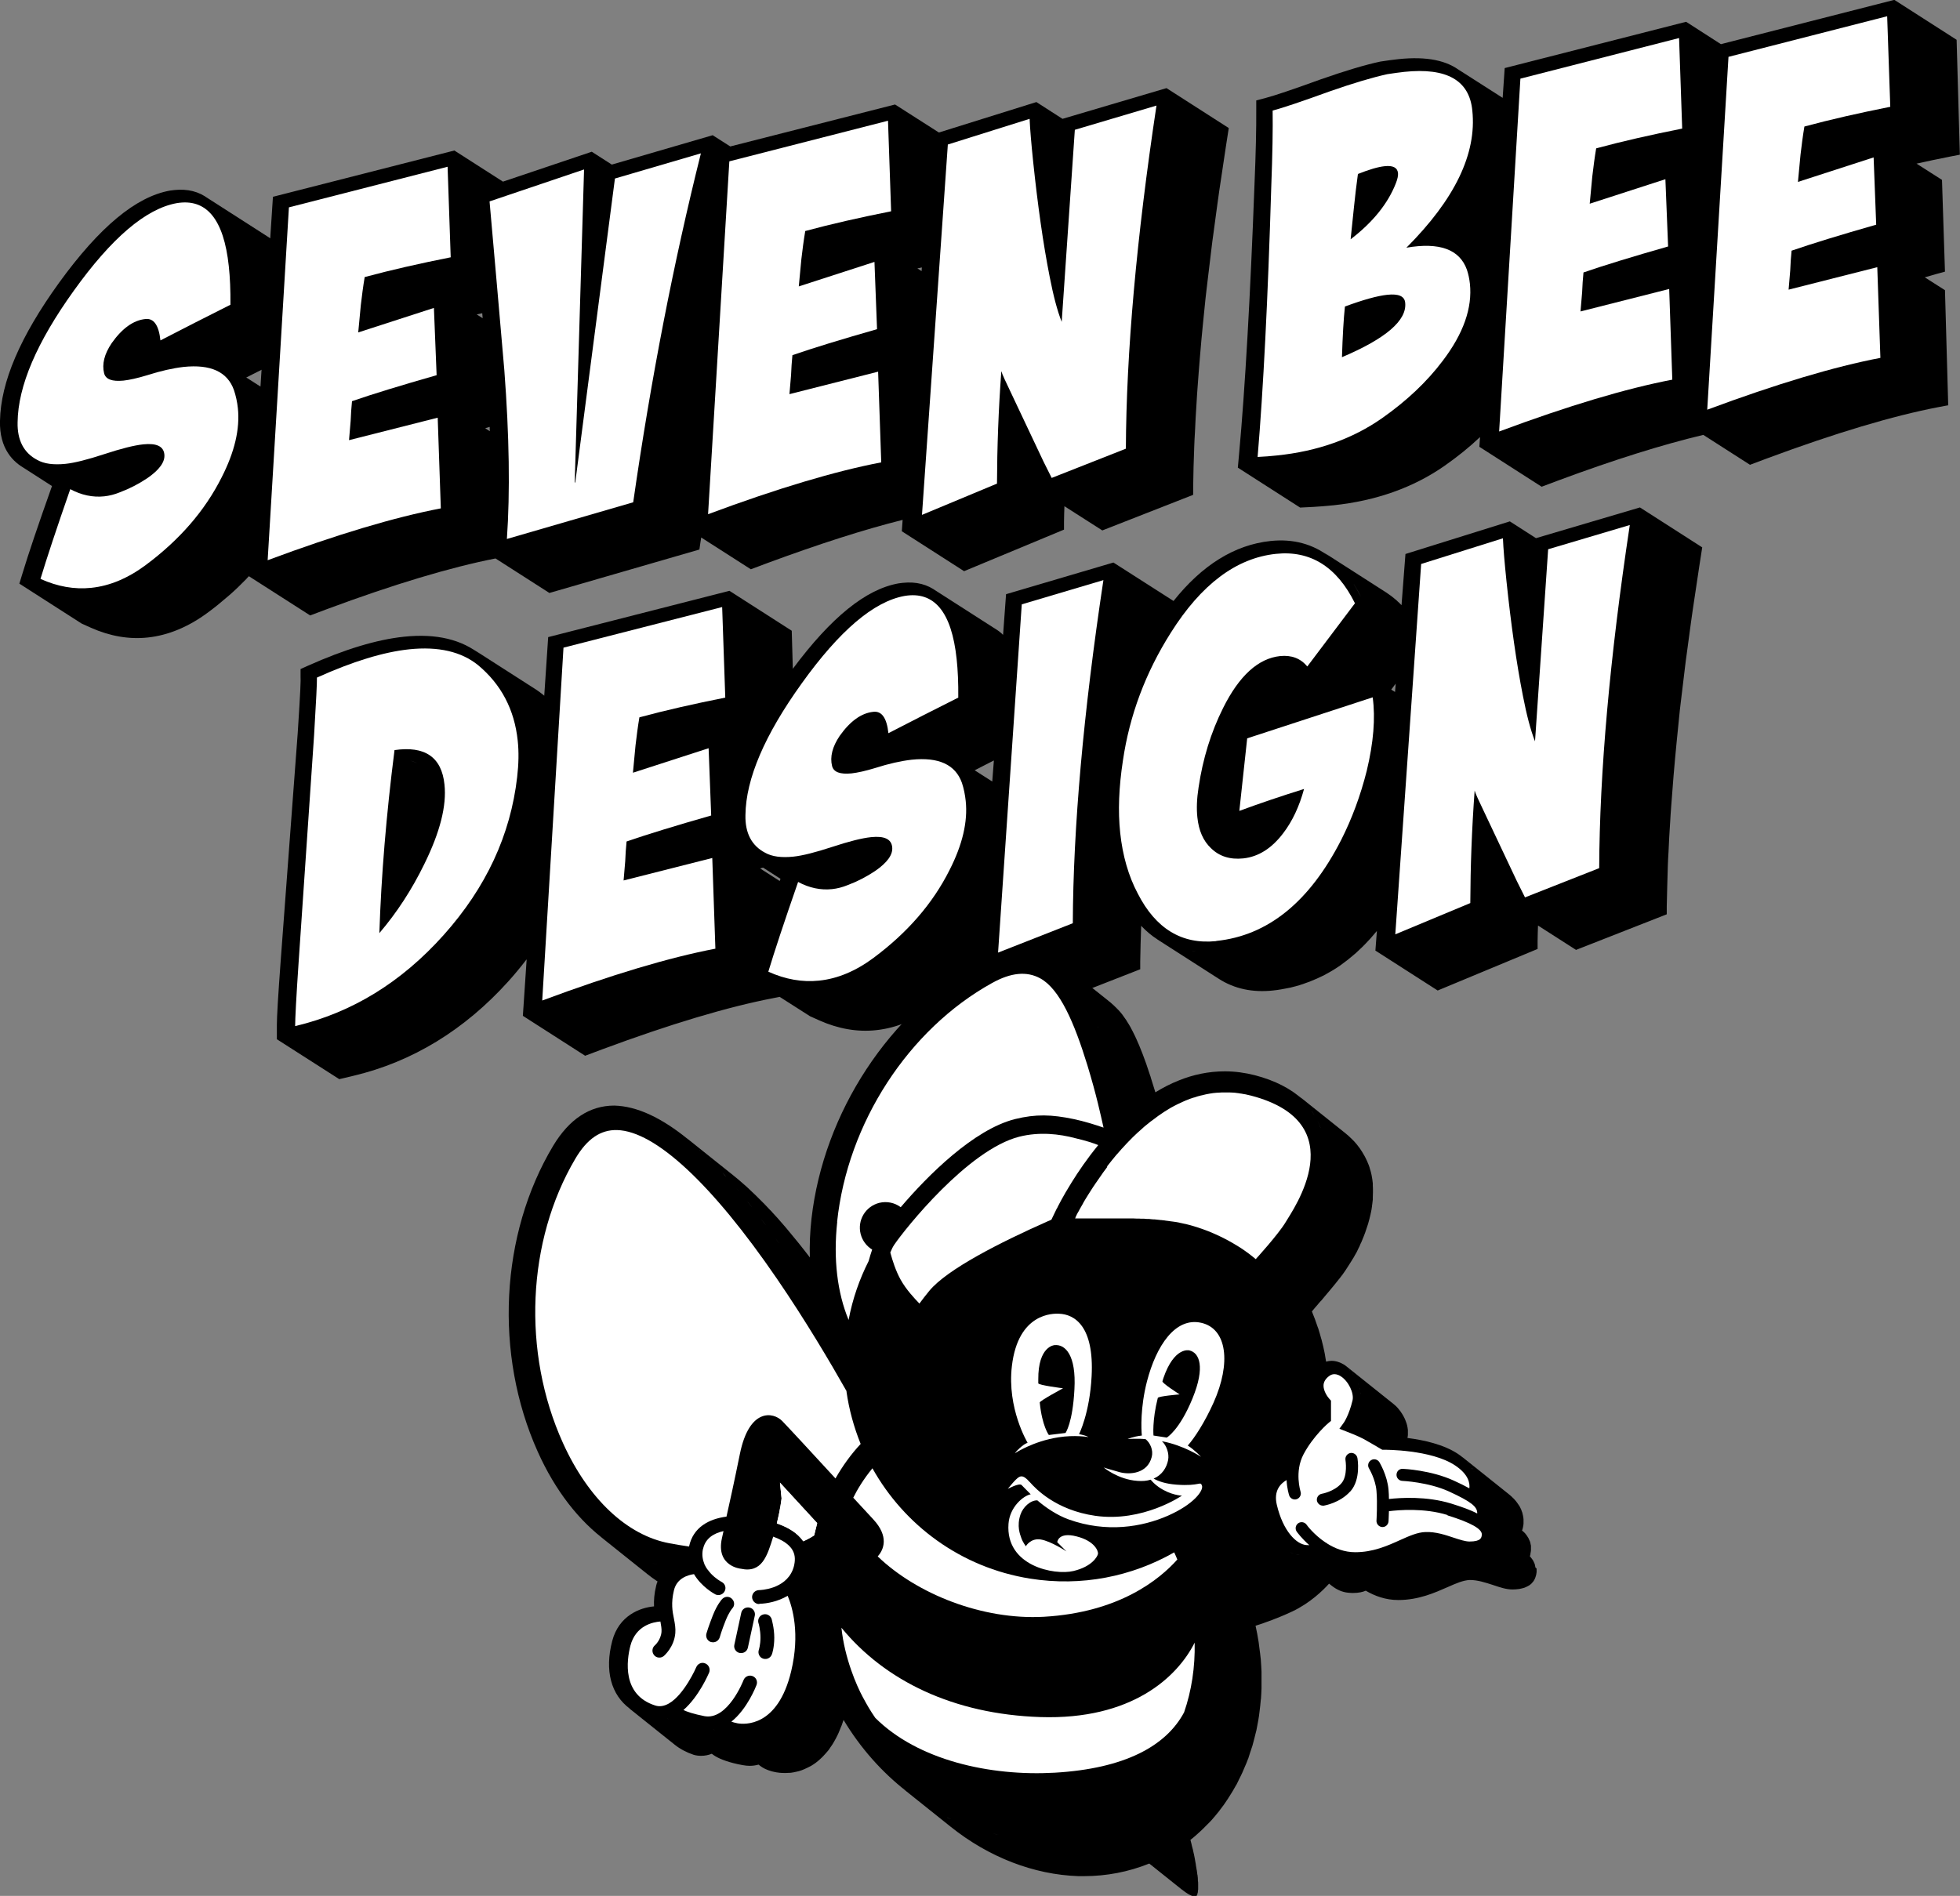 <?xml version="1.0" encoding="UTF-8"?><svg id="_レイヤー_2" xmlns="http://www.w3.org/2000/svg" viewBox="0 0 144.77 140.07"><rect x="0" y="0" width="144.77" height="140.07" fill="#808080" stroke="none"/><defs><style>.cls-1{fill:#fff;}</style></defs><g id="_レイヤー_1-2"><path d="m88.26,31.97c.03-.72.07-1.44.12-2.19.02-.4.05-.81.08-1.22.05-.72.11-1.44.17-2.18.04-.42.07-.85.11-1.28.07-.8.16-1.61.24-2.43.04-.41.08-.8.13-1.21.03-.3.07-.61.11-.92.08-.71.17-1.43.26-2.16.04-.36.09-.72.14-1.08.1-.73.2-1.47.3-2.22.05-.33.09-.66.14-1,.16-1.08.32-2.16.49-3.27l.21-1.35-4.6-2.95-7.68,2.27-1.93-1.24-7.2,2.25-3.24-2.07-12.17,3.1-1.3-.83-7.45,2.17-1.48-.95-6.56,2.21-3.59-2.3-13.4,3.42-.2,3.07c-.06-.05-.12-.09-.19-.13l-4.6-2.95c.07.05.15.1.22.15-.69-.53-1.53-.74-2.51-.64-.1.01-.21.03-.32.04-2.52.45-5.2,2.68-8.19,6.8C1.49,24.87.06,28.21,0,31.08c-.06,2.09,1,3.09,1.87,3.55-.09-.05-.18-.1-.27-.16h0s0,0,0,0l2.24,1.44c-1.01,2.84-1.75,5.03-2.19,6.49l-.22.72,4.6,2.95.69.31c1.39.62,2.81.87,4.19.72,1.51-.16,3.01-.78,4.45-1.85.48-.35.93-.72,1.37-1.1.09-.07.17-.15.26-.22.42-.37.81-.75,1.19-1.14.07-.07.14-.15.2-.22l4.53,2.9,1.25-.47c4.95-1.84,9.13-3.09,12.44-3.74l3.98,2.55,11.08-3.21.08-.56c.02-.11.04-.22.05-.33l3.67,2.35,1.25-.47c3.79-1.4,7.12-2.47,9.96-3.18l-.06.84,4.6,2.95,7.38-3.07v-.57c0-.38.02-.77.03-1.16l2.8,1.79,6.71-2.63v-.59c.01-.97.04-1.98.08-3.01.01-.33.03-.67.05-1.01Zm-68.94-4.66l-.08,1.25-1.05-.67.83-.42c.11-.05.21-.1.31-.16Zm-1.75.89c.03.07.07.15.09.22-.03-.07-.06-.15-.09-.22h0Zm18.08-4.69l-.44-.28c.14-.03.27-.06.41-.09l.03.37Zm.18,8.13c.11-.03.22-.07.34-.1,0,.11,0,.22.01.32l-.35-.23Zm32.24-11.61l-.31-.2c.11-.02.22-.05.33-.07l-.02.27Z"/><path class="cls-1" d="m17.03,22.51c-.73.37-1.6.81-2.61,1.32l-2.57,1.32c-.12-1.12-.49-1.65-1.11-1.58-.88.09-1.71.68-2.49,1.78-.54.8-.73,1.55-.56,2.23.12.45.59.62,1.43.54.45-.05,1.04-.18,1.76-.4,1-.32,1.9-.52,2.68-.61,2-.21,3.24.36,3.72,1.71.14.42.24.87.29,1.34.16,1.53-.24,3.23-1.2,5.11-1.24,2.47-3.11,4.62-5.61,6.48-1.32.98-2.66,1.54-4.02,1.68-1.24.13-2.49-.09-3.75-.66.45-1.49,1.18-3.7,2.2-6.63.82.44,1.66.62,2.51.53.38-.04.77-.14,1.16-.3.72-.27,1.39-.62,2.02-1.04.9-.62,1.32-1.21,1.26-1.76-.06-.6-.58-.84-1.56-.74-.67.07-1.62.31-2.87.72-1.25.41-2.2.65-2.87.72-.88.09-1.58,0-2.09-.29-.99-.52-1.48-1.45-1.45-2.78.03-2.68,1.42-5.92,4.15-9.72,2.8-3.91,5.33-6.06,7.6-6.47,2.2-.37,3.48,1.18,3.85,4.66.09.83.13,1.78.12,2.84Z"/><path class="cls-1" d="m26.94,20.45c-.12.71-.21,1.41-.29,2.1l-.19,2.01,5.59-1.81.2,4.97c-2.66.76-4.75,1.4-6.25,1.92-.05.49-.08.97-.1,1.46l-.12,1.42,6.55-1.66.23,6.7c-3.4.65-7.66,1.92-12.79,3.83l1.57-26.07,11.72-3,.23,6.69c-2.31.46-4.43.94-6.35,1.46Z"/><path class="cls-1" d="m51.77,11.33c-2.02,8.07-3.69,16.66-5,25.78l-9.33,2.71c.24-3.45.18-7.61-.19-12.48-.36-4.15-.72-8.31-1.09-12.46l6.98-2.36-.69,23.13h.04s2.93-22.46,2.93-22.46l6.35-1.86Z"/><path class="cls-1" d="m59.48,17.05c-.12.71-.21,1.41-.29,2.1l-.19,2.01,5.59-1.81.19,4.97c-2.66.76-4.75,1.4-6.25,1.92-.05.49-.08.97-.1,1.46l-.12,1.42,6.55-1.66.23,6.7c-3.4.65-7.66,1.92-12.79,3.83l1.57-26.07,11.72-3,.23,6.69c-2.31.46-4.43.94-6.35,1.46Z"/><path class="cls-1" d="m70,10.68l6.05-1.9c.03.74.12,1.79.26,3.15.34,3.24.74,6.08,1.22,8.51.27,1.39.56,2.51.89,3.34l.97-14.19,6.03-1.79c-1.48,9.82-2.23,18.27-2.26,25.35l-5.48,2.16s-.23-.45-.6-1.2l-2.41-5.1c-.4-.83-.64-1.35-.71-1.59-.21,2.86-.31,5.63-.32,8.31l-5.54,2.31,1.91-27.37Z"/><path d="m127.12,3.27l-2.58-1.66-13.4,3.42-.15,2.2-3.41-2.18c.12.08.24.16.35.25-1.03-.84-2.55-1.15-4.64-.93-.42.04-.85.11-1.34.18-1.12.24-2.59.68-4.39,1.31-2.01.73-3.4,1.2-4.12,1.39l-.65.17v.68c.01,1.32-.03,3.18-.13,5.53-.31,8.29-.69,15.01-1.14,19.93l-.09.99,4.6,2.95,1-.05c.49-.03.98-.07,1.47-.12,3.14-.33,5.9-1.31,8.19-2.91.96-.67,1.84-1.38,2.63-2.13l-.05.72,4.6,2.95,1.25-.47c4.12-1.53,7.7-2.65,10.69-3.36l3.45,2.21,1.25-.47c5.06-1.88,9.32-3.15,12.66-3.79l.73-.14-.24-8.5-1.49-.95c.28-.08.54-.16.83-.24l.66-.18-.22-6.78-1.88-1.2c.8-.18,1.62-.35,2.47-.52l.73-.14-.24-8.49-4.6-2.95-12.8,3.27Z"/><path class="cls-1" d="m94,8.17c.75-.2,2.15-.67,4.19-1.41,1.77-.62,3.19-1.04,4.28-1.28.43-.07.84-.12,1.25-.17,3.15-.33,4.82.63,5.03,2.87.33,3.17-1.29,6.54-4.87,10.12,2.44-.42,3.93.12,4.47,1.63.11.33.18.67.22,1.03.19,1.79-.48,3.69-2.01,5.7-1.16,1.54-2.65,2.95-4.47,4.23-2.18,1.53-4.77,2.45-7.77,2.76-.48.05-.95.09-1.43.11.42-4.98.76-11.65,1.01-20.02.09-2.37.12-4.23.1-5.58Zm5.34,14.47c-.1.93-.17,2.17-.22,3.75,3.25-1.38,4.81-2.72,4.67-4.03-.05-.48-.49-.67-1.33-.58-.74.08-1.78.37-3.13.87Zm.96-9.79c-.11.81-.21,1.61-.29,2.42l-.25,2.41c1.63-1.25,2.74-2.62,3.33-4.11.13-.33.19-.59.17-.78-.04-.4-.37-.58-.99-.51-.48.05-1.13.24-1.96.57Z"/><path class="cls-1" d="m117.9,10.94c-.12.71-.21,1.41-.29,2.1l-.19,2.01,5.59-1.81.2,4.97c-2.66.76-4.75,1.4-6.25,1.92-.05.49-.08.97-.1,1.46l-.12,1.42,6.55-1.66.23,6.7c-3.4.65-7.66,1.92-12.79,3.83l1.57-26.07,11.72-3,.23,6.69c-2.31.46-4.43.94-6.35,1.46Z"/><path class="cls-1" d="m133.28,9.33c-.12.71-.21,1.41-.29,2.1l-.19,2.01,5.59-1.81.19,4.97c-2.66.76-4.74,1.4-6.25,1.92-.05.49-.08.97-.1,1.46l-.12,1.42,6.55-1.66.23,6.7c-3.4.65-7.66,1.92-12.79,3.83l1.57-26.07,11.72-3,.23,6.69c-2.31.46-4.43.94-6.35,1.46Z"/><path d="m123.36,60.77c.02-.4.05-.81.08-1.22.05-.72.11-1.45.17-2.2.04-.42.07-.83.11-1.26.07-.81.16-1.63.24-2.46.04-.4.08-.79.12-1.19.03-.3.07-.61.11-.92.08-.71.17-1.43.26-2.16.04-.36.09-.72.14-1.08.1-.73.2-1.48.3-2.23.05-.33.09-.66.14-.99.16-1.08.32-2.16.49-3.27l.21-1.35-4.6-2.95-7.68,2.27-1.93-1.24-7.71,2.41-.29,3.78c-.09-.1-.19-.19-.29-.28-.02-.02-.05-.05-.07-.07,0,0,0,0-.01-.01-.24-.21-.49-.4-.75-.57l-4.6-2.95c.14.09.27.21.41.31-1.22-.94-2.68-1.35-4.37-1.17-2.65.28-5.05,1.78-7.16,4.43l-4.44-2.84-7.93,2.34-.22,3s-.03-.02-.04-.03c-.02-.02-.04-.05-.06-.06-.06-.06-.13-.11-.19-.16-.07-.05-.15-.11-.22-.15l-4.6-2.95c.08.05.15.1.22.15-.7-.53-1.53-.74-2.51-.64-.1.01-.21.03-.32.04-2.42.43-4.98,2.51-7.81,6.31l-.08-2.81-4.6-2.95-13.39,3.42-.29,4.33s-.04-.04-.07-.06c-.17-.14-.35-.27-.53-.39l-4.6-2.95c.18.12.36.25.53.39-1.41-1.14-3.29-1.6-5.68-1.35-2.02.21-4.39.93-7.12,2.15l-.53.24v.58c.02.18,0,.95-.21,4.15l-1.25,16.72c-.2,2.69-.29,4.27-.29,4.82v1.08s4.61,2.95,4.61,2.95l1.05-.25c4.34-1.03,8.2-3.38,11.45-6.99.45-.5.88-1.02,1.28-1.54.02-.02.04-.04.06-.07l-.28,4.17,4.6,2.95,1.25-.47c5.06-1.88,9.32-3.15,12.66-3.79l.46-.09,2.24,1.43.69.31c1.39.62,2.8.87,4.19.72,1.51-.16,3.01-.78,4.45-1.85.48-.36.93-.73,1.37-1.11.09-.07.17-.15.26-.22.42-.37.81-.75,1.19-1.14.07-.07.14-.15.21-.22.02-.02.04-.05.07-.07v.04s4.6,2.95,4.6,2.95l7.36-2.88v-.59c.01-.85.04-1.73.07-2.62.38.4.78.74,1.21,1.01-.02-.01-.05-.02-.07-.04l4.6,2.95c1.14.73,2.47,1.02,3.99.86.41-.04.82-.12,1.22-.2.06-.01.11-.02.17-.04.38-.09.75-.2,1.11-.34.07-.02.13-.05.2-.07.36-.14.71-.3,1.06-.47.05-.03.11-.06.16-.09.36-.19.71-.4,1.05-.64.01,0,.02-.02.04-.03.34-.24.67-.5.99-.78.04-.04.08-.07.13-.11.31-.28.62-.58.91-.9.05-.06.11-.12.16-.17.16-.18.32-.37.48-.56l-.11,1.45,4.6,2.95,7.38-3.07v-.57c0-.38.02-.77.03-1.16l2.81,1.8,6.7-2.63v-.59c.02-.97.05-1.98.08-3.01.01-.33.03-.67.05-1,.03-.72.07-1.45.12-2.19Zm-23.95-18.45c.11.13.21.28.31.42-.11-.16-.22-.32-.34-.47.01.01.02.03.03.04Zm.59.84c.18.29.36.6.52.94-.17-.34-.35-.65-.53-.95,0,0,0,.01.01.02Zm-5.71,6.08c.17-.02.32,0,.46.01-.14-.02-.29-.03-.46-.01Zm.57.04c.1.02.2.06.29.11-.09-.05-.18-.09-.29-.11Zm8.19,1.85l-.29-.18.33-.44-.05.62Zm-31.66,6.09c.03.07.07.15.1.22-.03-.07-.06-.15-.1-.22h0Zm2.02-1.03l-.12,1.55-1.3-.83.82-.42c.2-.1.4-.2.59-.3Zm-43.87-.06c.26,0,.49.02.7.06-.21-.04-.44-.06-.7-.06Zm.77.07c.19.04.36.11.5.2-.15-.09-.31-.15-.5-.2Zm25.84,7.96c.07-.02.14-.04.21-.06l1.29.83c-.02.06-.04.11-.06.16l-1.45-.93Zm42.43-22.74s.04.05.07.07c.12.11.23.24.35.36-.14-.15-.28-.31-.43-.44,0,0,.01,0,.02.01Zm-12.57,28.28c.13.06.25.13.38.18-.13-.05-.25-.12-.38-.18Zm.94.36c.13.04.25.08.38.11-.13-.03-.25-.07-.38-.11Zm1.05.2c.11.01.22.03.34.04-.12,0-.23-.03-.34-.04Z"/><path class="cls-1" d="m23.41,50.06c2.64-1.19,4.92-1.89,6.83-2.09,2.14-.22,3.83.17,5.07,1.17,1.72,1.43,2.69,3.3,2.93,5.58.09.83.07,1.73-.04,2.68-.49,4.29-2.3,8.18-5.43,11.68-3.13,3.5-6.78,5.74-10.97,6.73,0-.53.08-2.12.26-4.76l1.14-16.74c.15-2.5.22-3.91.21-4.25Zm5.73,5.36c-.61,4.79-.98,9.29-1.12,13.52,1.29-1.51,2.4-3.21,3.33-5.12,1.15-2.34,1.65-4.29,1.48-5.86-.21-2.03-1.45-2.87-3.7-2.54Z"/><path class="cls-1" d="m47.23,52.98c-.12.71-.21,1.41-.29,2.1l-.19,2.01,5.59-1.81.19,4.97c-2.66.76-4.74,1.4-6.25,1.92-.05.49-.08.97-.1,1.46l-.12,1.42,6.55-1.66.23,6.7c-3.4.65-7.66,1.92-12.79,3.83l1.57-26.07,11.72-3,.23,6.69c-2.31.46-4.43.94-6.35,1.46Z"/><path class="cls-1" d="m70.8,51.53c-.73.37-1.6.81-2.61,1.32l-2.57,1.32c-.12-1.12-.49-1.65-1.11-1.58-.88.09-1.71.68-2.49,1.78-.54.8-.73,1.55-.56,2.23.12.45.59.62,1.43.54.45-.05,1.04-.18,1.76-.4,1-.32,1.9-.52,2.68-.61,2-.21,3.24.36,3.72,1.71.14.42.23.87.28,1.34.16,1.53-.24,3.23-1.2,5.11-1.24,2.47-3.11,4.62-5.61,6.48-1.32.98-2.66,1.54-4.02,1.68-1.24.13-2.49-.09-3.75-.66.45-1.49,1.18-3.7,2.2-6.63.82.44,1.66.62,2.51.53.38-.04.77-.14,1.16-.3.72-.27,1.39-.62,2.02-1.04.9-.62,1.32-1.21,1.26-1.76-.06-.6-.58-.84-1.56-.74-.67.07-1.62.31-2.87.72-1.25.41-2.2.65-2.87.72-.88.09-1.58,0-2.09-.29-.99-.52-1.48-1.45-1.45-2.78.03-2.68,1.42-5.92,4.15-9.72,2.8-3.91,5.33-6.06,7.6-6.47,2.2-.37,3.48,1.18,3.85,4.66.09.83.13,1.78.12,2.84Z"/><path class="cls-1" d="m75.47,44.65l6.03-1.79c-1.48,9.82-2.23,18.27-2.26,25.35l-5.52,2.17,1.75-25.73Z"/><path class="cls-1" d="m89.83,69.53c-2.53.26-4.46-.91-5.79-3.51-.69-1.3-1.12-2.8-1.3-4.49-.17-1.6-.1-3.37.2-5.33.49-3.35,1.67-6.5,3.53-9.44,2.25-3.58,4.84-5.53,7.77-5.84,2.55-.27,4.5.95,5.84,3.65l-3.52,4.67c-.5-.6-1.16-.85-2-.77-1.62.17-3.03,1.45-4.22,3.84-.9,1.8-1.5,3.76-1.81,5.86-.13.83-.16,1.57-.09,2.21.1.98.43,1.74,1,2.28.62.61,1.41.86,2.39.76,1.12-.12,2.1-.74,2.95-1.86.68-.89,1.19-1.98,1.54-3.27-1.73.54-3.32,1.08-4.78,1.62l.58-5.36,9.27-3.03c.21,1.54.06,3.35-.44,5.43-.46,1.83-1.09,3.53-1.89,5.11-2.34,4.58-5.42,7.07-9.23,7.46Z"/><path class="cls-1" d="m104.96,41.67l6.05-1.9c.03.74.12,1.79.26,3.15.34,3.24.74,6.08,1.22,8.51.27,1.39.56,2.51.89,3.34l.97-14.19,6.03-1.79c-1.48,9.82-2.23,18.27-2.26,25.35l-5.48,2.16s-.23-.45-.6-1.2l-2.41-5.1c-.4-.83-.64-1.35-.71-1.59-.21,2.86-.31,5.63-.32,8.31l-5.54,2.31,1.91-27.37Z"/><path d="m113.4,115.79s0-.01,0-.02c0-.04-.01-.07-.02-.1,0-.04-.01-.09-.03-.13,0,0,0-.02-.01-.03-.02-.04-.04-.08-.06-.13-.02-.04-.04-.09-.07-.13-.03-.04-.06-.08-.09-.12-.02-.03-.04-.06-.07-.09-.02-.02-.03-.04-.05-.06.01-.04.03-.09.04-.14,0-.01,0-.03,0-.04.01-.06.02-.12.03-.18,0-.03,0-.05.01-.09,0-.02,0-.04,0-.07,0-.09,0-.17,0-.25,0-.03-.01-.06-.02-.09,0-.05-.02-.09-.03-.13,0-.03,0-.06-.02-.09-.01-.04-.04-.08-.05-.11-.02-.05-.04-.09-.06-.14-.04-.06-.08-.13-.12-.19-.03-.04-.06-.08-.09-.12-.01-.01-.02-.03-.03-.04-.07-.08-.15-.15-.24-.22,0,0,0,0,0,0,0,0,0,0,0,0,.03-.07.05-.15.07-.24,0,0,0,0,0,0,0,0,0,0,0,0,.02-.08.03-.17.04-.26,0,0,0-.01,0-.02,0,0,0,0,0,0,0-.1,0-.2,0-.31,0,0,0,0,0-.01,0,0,0,0,0,0,0-.07-.02-.14-.03-.21,0-.02,0-.04-.01-.06-.01-.06-.03-.11-.04-.17,0-.01,0-.03-.01-.04,0,0,0-.02-.01-.03-.02-.06-.05-.12-.07-.19,0-.01,0-.02-.01-.03-.03-.07-.07-.15-.11-.22-.01-.02-.03-.04-.04-.06-.03-.05-.07-.11-.11-.16-.02-.02-.03-.05-.05-.07-.04-.06-.09-.12-.14-.17-.01-.01-.02-.03-.03-.04,0,0,0,0-.01-.01-.04-.04-.08-.09-.13-.13-.02-.02-.04-.04-.07-.07-.07-.06-.14-.13-.22-.19l-3.44-2.75s.07.06.1.09c-.12-.11-.26-.21-.41-.31-1.04-.7-2.53-1.03-3.73-1.18.01-.07.02-.14.03-.21,0,0,0-.01,0-.02,0-.05,0-.1,0-.14,0-.05,0-.11,0-.16,0-.01,0-.02,0-.03,0-.03,0-.06-.01-.1-.01-.08-.02-.15-.04-.23,0-.04-.02-.08-.03-.12,0-.03-.02-.07-.03-.1-.01-.04-.03-.07-.04-.11-.02-.04-.03-.08-.05-.13-.03-.07-.06-.14-.1-.21-.02-.04-.04-.07-.06-.11-.05-.09-.1-.17-.16-.25-.01-.02-.02-.03-.03-.05-.07-.09-.14-.18-.21-.26,0,0,0,0-.01-.01-.09-.1-.19-.19-.29-.27l-3.44-2.75s.04.04.06.05c-.08-.07-.17-.14-.26-.2-.31-.19-.63-.29-.94-.29-.13,0-.27.02-.4.06-.02-.09-.03-.19-.05-.28-.02-.1-.03-.2-.05-.31-.07-.34-.14-.67-.23-1,0-.03-.02-.07-.03-.1-.07-.25-.14-.51-.22-.76-.01-.03-.02-.06-.04-.1-.13-.39-.27-.78-.43-1.16l.25-.3s.03-.04.06-.07c0,0,0,0,.01-.01.04-.04.08-.09.14-.16,0,0,0-.01.01-.02.05-.05.1-.12.16-.18.02-.02.04-.04.06-.06.07-.08.14-.16.21-.25.01-.02.03-.03.04-.05.07-.08.14-.16.21-.25.02-.02.04-.04.06-.07.08-.1.17-.2.25-.3.02-.02.03-.04.05-.06.08-.09.15-.18.23-.28.01-.02.03-.03.04-.05.08-.1.16-.2.23-.29,0-.01.02-.02.03-.03,0,0,.01-.02.02-.03.08-.11.16-.21.23-.3,0-.01.02-.02.02-.03.07-.1.13-.19.18-.26.07-.11.13-.21.2-.31.05-.07.09-.14.14-.22.02-.03.04-.07.07-.11.04-.06.07-.12.11-.18.02-.04.05-.07.07-.11.04-.06.07-.13.11-.2.02-.03.03-.05.05-.08,0-.02.02-.03.03-.05.02-.03.04-.07.05-.1.03-.07.07-.13.1-.21.02-.04.04-.08.06-.12.04-.08.08-.16.11-.25.02-.04.04-.08.06-.12.06-.14.12-.28.18-.44.04-.1.07-.19.11-.29.05-.14.09-.28.14-.42.02-.07.05-.14.07-.21.07-.25.14-.5.19-.74,0-.02,0-.03.01-.05.04-.17.07-.34.09-.51,0-.06.01-.11.02-.16.01-.11.03-.23.04-.34,0-.02,0-.04,0-.05,0-.04,0-.08,0-.13,0-.11.01-.22.01-.33,0-.06,0-.13,0-.19,0-.1,0-.21-.01-.31,0-.04,0-.07,0-.11,0-.02,0-.04,0-.06-.02-.19-.04-.38-.08-.56,0-.02-.01-.04-.01-.06-.03-.17-.08-.33-.13-.49,0-.02-.01-.05-.02-.08-.02-.06-.04-.12-.06-.17-.08-.21-.17-.41-.27-.6-.03-.05-.06-.11-.09-.16-.09-.16-.18-.31-.28-.45-.03-.04-.05-.08-.08-.11-.11-.15-.23-.3-.37-.45-.02-.02-.04-.04-.06-.06-.03-.03-.05-.05-.08-.08-.16-.16-.33-.32-.51-.46l-3.44-2.75c.11.09.21.19.31.28-.87-.8-2.04-1.41-3.53-1.8-.74-.19-1.49-.29-2.23-.29-1.22,0-2.35.25-3.39.67-.61.24-1.19.54-1.74.88-.03-.1-.06-.19-.09-.29-.08-.27-.16-.52-.24-.77,0-.02-.02-.05-.02-.08-.01-.04-.02-.07-.04-.11-.08-.24-.16-.47-.23-.69-.02-.05-.03-.1-.05-.15-.09-.25-.17-.48-.26-.71-.02-.05-.04-.1-.06-.15-.07-.19-.15-.37-.22-.55-.02-.04-.03-.08-.05-.11-.08-.2-.17-.38-.25-.56-.02-.04-.04-.08-.06-.12-.07-.15-.15-.3-.22-.43-.01-.03-.03-.06-.04-.08-.09-.15-.17-.3-.26-.43-.02-.03-.04-.06-.06-.1-.08-.12-.16-.23-.24-.34-.01-.02-.03-.04-.04-.06-.09-.12-.19-.23-.28-.33,0-.01-.02-.02-.03-.03-.02-.02-.03-.03-.05-.05-.06-.07-.13-.13-.19-.19-.03-.03-.05-.05-.08-.08-.09-.08-.18-.16-.27-.24l-3.44-2.75s.01.01.02.01c-.28-.23-.58-.42-.91-.6-.67-.37-1.39-.55-2.15-.55-.98,0-2.02.3-3.12.91-6.69,3.67-11.58,11.12-12.47,18.97-.11.99-.15,1.94-.12,2.86-.25-.33-.5-.65-.75-.96-.04-.05-.08-.1-.12-.15-.3-.37-.6-.73-.89-1.08-.06-.07-.13-.15-.19-.22-.28-.33-.56-.64-.84-.94-.01-.01-.02-.02-.03-.04-.05-.05-.1-.1-.15-.15-.25-.27-.49-.52-.74-.76-.09-.09-.18-.18-.27-.27-.21-.2-.42-.4-.62-.59-.09-.08-.17-.16-.26-.23-.28-.25-.56-.49-.84-.71l-3.44-2.75c.06.05.13.11.19.16-1.99-1.63-3.82-2.49-5.5-2.53-1.82,0-3.33,1.01-4.51,2.97-3.92,6.54-4.37,15.41-1.14,22.6,1.29,2.88,3.06,5.14,5.09,6.62-.15-.11-.3-.22-.45-.34l3.44,2.75c.25.2.51.39.77.56-.04.1-.08.19-.1.3-.15.61-.18,1.11-.16,1.54-1.04.09-2.6.68-3.09,2.56-.57,2.18-.09,3.98,1.32,5.01-.04-.03-.09-.06-.13-.09l3.44,2.75c.39.31.86.56,1.4.74.18.05.36.07.54.07.27,0,.53-.05.78-.15h.01c.29.24.78.48,1.59.69.21.05.44.11.7.15.17.03.34.05.5.05.23,0,.45-.03.66-.09l.13.1c.19.15.46.29.86.4.1.02.2.05.32.07.12.02.33.05.6.05.09,0,.19,0,.29-.01.03,0,.06,0,.09,0,.08,0,.16-.02.24-.03.03,0,.07-.01.1-.02.12-.02.23-.05.36-.08,0,0,0,0,0,0,.12-.03.24-.08.36-.13.04-.01.07-.03.11-.05.1-.04.19-.09.29-.14.04-.02.08-.04.12-.06.13-.08.26-.16.39-.26,0,0,.01-.01.02-.02.12-.09.25-.2.37-.32.04-.04.08-.08.11-.11.09-.1.19-.2.28-.31.02-.03.05-.05.07-.08.02-.02.03-.04.05-.06.05-.06.09-.12.13-.19.05-.08.11-.15.16-.23.04-.07.09-.14.13-.22.03-.05.06-.1.09-.16.02-.04.04-.08.06-.11.04-.07.07-.15.11-.22.05-.1.1-.21.14-.32.03-.08.07-.16.1-.25.02-.05.04-.09.06-.14.03-.08.06-.17.09-.26.02-.05.03-.09.05-.14,1.26,2.1,2.85,3.87,4.63,5.26-.05-.04-.11-.08-.16-.12h0s0,0,0,0l3.44,2.75c2.82,2.26,6.15,3.54,9.43,3.65.15,0,.29,0,.43,0,1.64,0,3.27-.31,4.81-.93l2.39,1.91c.42.33.78.54,1.04.53.02-.01.04-.03.06-.05,0,0,.01-.02.02-.03,0,0,0-.01.01-.02,0,0,0-.01.01-.02.01-.02.02-.05.03-.08,0,0,0-.01,0-.02,0-.01,0-.03.01-.04,0-.02.01-.04.02-.07,0-.01,0-.03,0-.04,0-.05.01-.1.02-.15,0-.02,0-.03,0-.05,0,0,0-.02,0-.02,0-.09,0-.18,0-.28,0-.02,0-.04,0-.06,0-.08,0-.17-.02-.26,0-.02,0-.03,0-.04,0-.02,0-.05,0-.07,0-.07-.01-.14-.02-.21,0-.04,0-.08-.02-.12-.01-.08-.02-.16-.03-.24,0-.04-.01-.07-.02-.11-.02-.12-.04-.24-.06-.36,0-.01,0-.02,0-.03-.02-.11-.04-.22-.06-.33,0-.04-.02-.08-.02-.12-.02-.08-.03-.16-.05-.25,0-.04-.02-.09-.03-.13-.02-.08-.03-.16-.05-.23,0-.04-.02-.08-.03-.12-.02-.08-.04-.16-.06-.23,0-.03-.02-.07-.02-.1-.03-.11-.05-.21-.08-.31.25-.19.48-.4.71-.61.07-.06.13-.12.19-.18.17-.17.34-.34.51-.51.05-.06.11-.12.16-.17.19-.22.38-.44.56-.67,0-.01.02-.02.02-.03.23-.29.44-.59.64-.9.03-.05.06-.11.1-.16.17-.26.32-.52.47-.79.01-.02.02-.04.04-.06.07-.13.13-.27.2-.41.08-.16.16-.31.23-.47.07-.16.14-.33.21-.49.07-.16.14-.32.2-.49,0-.02.02-.05.03-.07.05-.15.1-.3.14-.44.06-.17.11-.34.17-.51.05-.17.09-.35.14-.53.04-.17.09-.35.13-.52,0-.02.01-.05.02-.07.03-.12.04-.25.07-.37.04-.23.09-.45.12-.68.02-.16.04-.32.06-.48.03-.22.05-.44.07-.66,0-.05.01-.1.02-.15.02-.25.03-.51.04-.77,0-.04,0-.09,0-.13,0-.3,0-.61,0-.91,0-.07,0-.13,0-.2-.01-.28-.03-.57-.05-.85,0-.03,0-.07-.01-.11-.03-.27-.06-.54-.1-.81-.02-.13-.03-.27-.05-.4-.06-.41-.14-.81-.23-1.22.69-.22,1.68-.57,2.7-1.05,1.32-.62,2.28-1.56,2.73-2.06l.19.15c.38.3.79.48,1.22.52.12.01.24.02.35.02.44,0,.75-.08.95-.17.66.39,1.47.69,2.4.69,1.51,0,2.7-.54,3.66-.96.61-.27,1.13-.5,1.63-.52.58,0,1.15.19,1.71.37.5.17.98.33,1.43.33.16,0,.31-.01.45-.03.04,0,.08-.01.12-.02.1-.02.19-.04.28-.07.04-.01.08-.02.11-.04.09-.04.18-.08.26-.13.01,0,.03-.02.05-.03.09-.06.17-.14.23-.22,0,0,.01-.01.02-.02.04-.05.08-.11.11-.17,0,0,0,0,0,0,0,0,0,0,0,0,.03-.05.05-.11.07-.16,0-.02.01-.04.02-.06,0-.02.01-.05.02-.07,0-.02.02-.05.02-.07.01-.06.02-.13.03-.19,0-.02,0-.04,0-.05,0-.07,0-.14,0-.21Zm-60.69,11.98s.07.05.11.07c-.03-.02-.07-.04-.1-.06h-.01Zm-1.04-42.81s.06.06.09.09c-.08-.07-.15-.14-.23-.21.04.04.09.08.13.12Zm1.63,1.62c.05.05.1.1.15.15.07.07.14.15.2.23-.13-.14-.26-.29-.39-.43.01.02.03.03.04.04Zm1.01,1.13c.06.07.13.15.19.22.03.04.07.08.1.12-.13-.16-.27-.32-.4-.47.04.04.07.08.11.13Zm1.2,1.45s.04.06.07.08c-.14-.17-.27-.33-.4-.5.07.09.15.17.22.27.04.05.08.1.12.15Zm1.01,1.3s.03.04.05.07c-.13-.17-.26-.34-.39-.51.06.08.12.15.18.23.05.07.11.14.16.21Zm1,1.37c-.09-.13-.18-.25-.27-.37.07.09.13.18.2.27.03.04.05.07.08.11Zm-4.81-5.87c-.1-.1-.2-.2-.3-.3.05.05.11.1.16.16.05.05.09.1.14.15Zm-7.36,28.31c-.2-.12-.39-.25-.58-.39.19.14.39.27.58.39Zm2.09,1c.14.05.29.09.43.13-.14-.04-.29-.09-.43-.13Zm-1.91-.89c.14.08.28.16.42.24-.14-.08-.28-.16-.42-.24Zm.65.36c.13.07.26.13.39.19-.13-.06-.26-.12-.39-.19Zm.63.29c.13.06.26.11.39.16-.13-.05-.26-.1-.39-.16Zm1.91.59c-.22-.04-.43-.09-.64-.15.21.06.43.11.64.15Zm.32,11.17h-.02s.04.02.07.04c-.02-.01-.04-.03-.05-.04Zm.11.08s.05.03.07.05c-.02-.02-.05-.03-.07-.05Zm.14.09s.06.03.08.05c-.03-.02-.06-.03-.08-.05Zm.16.09s.07.03.1.05c-.03-.02-.07-.03-.1-.05Zm.18.09s.08.03.12.05c-.04-.02-.08-.03-.12-.05Zm.21.09s.1.04.14.05c-.05-.02-.1-.03-.14-.05Zm.23.09c.06.02.12.04.18.06-.06-.02-.12-.04-.18-.06Zm.26.08c.09.03.19.05.29.08-.1-.03-.2-.05-.29-.08Zm-3.04-.69c.13.06.27.11.41.15-.14-.05-.28-.1-.41-.15Zm-.73-.39c.07.04.14.09.21.13-.07-.04-.14-.08-.21-.13Zm.35.21c.08.04.17.08.25.12-.09-.04-.17-.08-.25-.12Zm6.24,1.47c.09.04.19.07.31.1-.11-.03-.21-.06-.31-.1Zm-.26-.11c.05.03.11.05.17.08-.06-.03-.12-.05-.17-.08Zm55.48-19.89s.03.04.05.05c0,0,0,0,0,.01-.02-.02-.04-.04-.06-.06,0,0,0,0,0,0Zm.24.3s0,0,0,.01c-.02-.02-.03-.04-.05-.07.01.02.03.04.04.05Zm.11.16s.03.04.04.06c0,0,0,.01,0,.02-.02-.03-.03-.05-.05-.08,0,0,0,0,0,0Zm.15.28s0,.02,0,.02c-.01-.02-.02-.05-.03-.07,0,.02.02.03.02.05Zm.15,1.36s0-.02,0-.03c0,0,0,0,0,0,0,0,0,0,0,0,0,0,0,0,0,.01Zm.01-.85s0,.02,0,.03c0-.02,0-.03,0-.05,0,0,0,.02,0,.02Zm.03.21s0,.01,0,.02c0,0,0,0,0,.01,0-.02,0-.04,0-.06,0,0,0,.02,0,.03Zm0,.33s0,.01,0,.02c0,0,0,0,0,.01,0-.01,0-.03,0-.04,0,0,0,0,0,.01Zm-.11.53s0,0,0,0c0,0,0,0,0,.01,0,0,0,0,0-.01Zm-.79-2.52s.04.04.07.07c0,0,.02.02.03.03-.03-.03-.07-.07-.1-.1,0,0,0,0,0,0Zm-8.24-6.31s.02.03.03.05c.01.02.02.04.04.06-.04-.06-.09-.12-.13-.18.02.03.04.05.06.08Zm.25.41s.01.03.02.04c-.03-.07-.07-.13-.11-.2,0,.02.02.03.03.05.02.04.04.07.06.11Zm.15.34s.02.05.02.07c-.02-.07-.05-.14-.08-.21,0,0,0,0,0,.01.02.04.03.08.05.13Zm.1.33s.02.08.02.12c-.01-.07-.03-.13-.04-.2,0,.03.01.05.02.08Zm.06.33c0,.06,0,.12,0,.19,0-.07,0-.15-.01-.23,0,.01,0,.03,0,.04Zm0,.32s0,.01,0,.02c0,.11-.02.21-.04.31.03-.1.04-.21.04-.33Zm-.79-1.99s.03.04.05.06c-.04-.05-.09-.09-.13-.14.03.03.05.05.08.07Zm-2.79-19.12c.07.1.14.22.2.33-.07-.12-.14-.24-.22-.35,0,0,.01.02.02.03Zm.64,1.22c-.08-.21-.17-.41-.27-.61,0,0,0,0,0,0,.1.2.19.39.27.6Zm-.89-1.53c-.09-.11-.17-.22-.27-.32,0,0,.01.01.02.02.09.1.17.2.25.3Zm-17.32-9.58s.03.04.04.05c.01.01.02.03.03.05-.03-.04-.06-.08-.09-.12,0,0,.01.01.02.02Zm.28.39s.04.06.06.09c0,.01.02.03.02.04-.03-.05-.07-.1-.1-.15,0,0,0,.01.01.02Zm.32.53s.02.04.03.06c-.03-.05-.06-.1-.08-.14.02.03.03.05.05.08Zm.58,1.19s.03.07.05.11c0,.02.02.04.03.06-.03-.07-.05-.13-.08-.2,0,0,0,.01,0,.02Zm.27.66s.04.1.06.15c0,.02.02.05.03.08-.03-.08-.06-.17-.09-.25,0,0,0,.01,0,.02Zm.32.86s.03.08.04.12c-.03-.08-.06-.16-.09-.24.01.04.03.08.04.12Zm-2.4-4.32s0,0,0,0c-.02-.02-.04-.03-.06-.05.02.02.04.03.05.05Zm-6.08,63.75c-.15-.04-.29-.08-.44-.13.15.05.29.09.44.13Zm2.3.46c-.12-.01-.25-.04-.37-.05.12.02.25.04.37.05Zm-1.15-.18c-.14-.03-.29-.06-.43-.1.14.03.29.07.43.1Zm-5.95-2.52c-.12-.08-.24-.17-.35-.25.12.08.23.17.35.25Zm.85.54c.07.04.13.08.2.12-.07-.04-.13-.08-.2-.12Zm1.33.72s-.04-.02-.05-.03c.1.05.21.09.31.14-.08-.04-.17-.07-.26-.11Zm1.46.61c-.14-.05-.27-.1-.41-.15.14.05.27.1.41.15Zm24.17-20.1c.11.03.23.05.35.06-.12,0-.23-.03-.35-.06Zm-.66-.31c.07.04.13.08.2.12-.07-.04-.14-.08-.2-.12Zm.33.18c.07.03.15.06.23.09-.08-.03-.15-.05-.23-.09Z"/><path class="cls-1" d="m57.73,110.71s-.08.78-.35,1.85c.79.27,1.51.68,1.95,1.32.49-.21.8-.44.81-.44,0,0,.13-.56.22-.89-1.32-1.44-2.75-2.99-2.75-2.99l.12,1.16Z"/><path class="cls-1" d="m56.07,118.51c-.28,0-.51-.23-.52-.51,0-.28.22-.51.51-.52.09,0,1.91-.05,2.49-1.49.01-.04.03-.08.04-.11.03-.08.05-.16.07-.25.1-.47.05-.85-.17-1.18-.03-.04-.06-.09-.1-.13-.03-.04-.07-.08-.1-.11-.3-.3-.73-.52-1.18-.68-.44,1.43-.83,2.71-2.39,2.37,0,0-1.85-.17-1.4-2.24.04-.18.08-.36.12-.54-.68.15-1.31.5-1.5,1.27,0,.02-.01.04-.02.06-.09.42-.02.79.11,1.11,0,0,0,.02.01.03.03.06.06.11.09.17,0,.02.02.03.03.05.02.04.05.07.07.11.01.02.02.03.04.05.02.03.05.07.08.1.01.01.02.03.03.04.04.04.07.09.11.13.37.4.78.62.82.64.25.13.35.44.21.69-.11.21-.36.32-.58.26-.04,0-.07-.02-.11-.04-.06-.03-1.01-.54-1.57-1.49-.44.06-1.26.29-1.48,1.19-.23.96-.11,1.57,0,2.11.07.36.13.69.1,1.06-.09,1.04-.82,1.66-.85,1.69-.13.11-.3.14-.46.1-.1-.03-.19-.08-.26-.17-.18-.22-.15-.54.06-.72.02-.01.44-.4.49-.99.02-.23-.03-.47-.08-.77-.54.04-1.83.29-2.22,1.8-.27,1.06-.63,3.61,1.82,4.4.35.12.7.04,1.02-.14,0,0,0,0,0,0,1.14-.65,2.02-2.66,2.03-2.69.11-.26.41-.39.67-.27.26.11.38.41.28.67-.05.11-.75,1.77-1.9,2.77.27.13.74.29,1.54.45,1.73.34,2.89-2.63,2.9-2.66.1-.26.39-.4.66-.3.27.1.4.39.3.66-.04.1-.68,1.77-1.86,2.71.11.04.25.08.45.12.49.09,2.98.31,3.97-3.85.66-2.77.1-4.71-.26-5.57-.73.43-1.54.58-2.08.59Zm-1.99.33s-.23.26-.48.88c-.29.72-.44,1.24-.44,1.25-.08.26-.35.42-.62.35,0,0-.01,0-.02,0-.27-.08-.42-.37-.34-.64,0-.02.17-.56.47-1.33.33-.83.66-1.18.7-1.22.2-.2.52-.21.72,0,.2.2.21.52,0,.72Zm1.67.53l-.51,2.36c-.06.28-.33.45-.61.39,0,0-.01,0-.02,0-.26-.07-.43-.33-.37-.6l.51-2.36c.06-.28.33-.45.61-.39.28.06.45.33.39.61Zm1.26,2.86c-.09.25-.36.39-.61.32-.01,0-.03,0-.04-.01-.27-.09-.4-.39-.31-.65,0-.01.12-.36.12-.9,0-.57-.14-1.08-.15-1.08-.08-.27.08-.56.35-.63.27-.08.55.08.63.35,0,.03.19.65.19,1.37,0,.72-.16,1.19-.18,1.24Z"/><path class="cls-1" d="m63.03,110.66c.64.69,1.17,1.27,1.47,1.59,1.18,1.27.78,2.24.33,2.74,2.9,2.79,7.75,4.71,12.27,4.46,5.57-.32,8.55-2.76,9.86-4.23-.07-.18-.15-.35-.23-.53-3.11,1.78-6.83,2.55-10.65,1.94-5.12-.82-9.29-3.95-11.64-8.15-.65.79-1.12,1.57-1.42,2.18Z"/><path class="cls-1" d="m106.91,111.93c-1.71-.53-3.61-.37-4.32-.28-.01.42-.03.73-.03.75-.02.24-.21.42-.44.42,0,0-.02,0-.03,0-.25-.02-.43-.23-.42-.47,0-.01.08-1.26,0-2.2-.07-.87-.55-1.65-.55-1.66-.13-.21-.06-.48.15-.61.21-.13.48-.06.61.14.02.04.59.97.68,2.05.02.22.03.45.03.68.85-.1,2.78-.22,4.58.33.77.24,1.43.47,1.94.74,0,0,0,0,0,0,.03-.5-.46-.88-2.09-1.63-1.51-.69-3.42-.78-3.44-.78-.25-.01-.44-.22-.43-.46.01-.25.2-.44.46-.43.08,0,2.1.1,3.77.87.42.19.81.38,1.15.57.05-.38-.06-1.03-1.05-1.69-1.76-1.18-5.21-1.16-5.25-1.16h-.13s-.11-.06-.11-.06c0,0-.82-.49-1.26-.73-.42-.23-1.26-.55-1.26-.55l-.54-.21.34-.47s.37-.54.63-1.62c.13-.54-.3-1.43-.87-1.79-.49-.31-.79-.07-.89.01-.24.19-.36.4-.38.63-.03.43.3.89.43,1.03l.12.13v1.5s-.16.13-.16.13c-.01,0-1.14.96-1.87,2.34-.68,1.29-.22,2.73-.22,2.75.08.23-.05.48-.28.56-.23.08-.48-.05-.56-.28-.01-.04-.16-.49-.19-1.13-.45.26-.97.79-.72,1.83.46,1.95,1.44,2.9,2.16,2.97.09,0,.16.01.24.01-.57-.5-.9-.96-.93-1-.14-.2-.09-.48.11-.62.2-.14.48-.09.62.11,0,.01.52.72,1.38,1.3.05.02.1.05.14.09.57.36,1.27.64,2.07.64,1.32,0,2.37-.47,3.3-.89.69-.31,1.29-.58,1.88-.6.76-.03,1.47.21,2.1.42.43.14.85.28,1.16.28.86,0,.89-.29.91-.5.04-.42-.79-.89-2.53-1.43Zm-7.18-1.74c-.76.85-1.9,1.04-1.95,1.05-.02,0-.05,0-.07,0-.21,0-.4-.16-.44-.37-.04-.24.13-.47.37-.51,0,0,.89-.15,1.43-.76.5-.56.31-1.72.31-1.73-.04-.24.12-.47.36-.52.24-.04.47.12.52.36.01.06.28,1.58-.52,2.48Z"/><path class="cls-1" d="m62.54,102.8c-1.21-2.14-3.04-5.24-5.15-8.32-4.79-7-8.99-10.91-11.81-10.99-1.22-.03-2.22.65-3.08,2.11-3.59,6.07-3.95,14.32-.92,21.01,1.87,4.13,4.74,6.83,7.87,7.41.51.1.99.17,1.45.24,0,0,0-.01,0-.02.3-1.4,1.46-2.02,2.76-2.19.24-1.07.54-2.42.99-4.63.69-3.41,2.47-3.11,3.13-2.43.39.4,2.24,2.4,3.93,4.24.53-.93,1.15-1.79,1.86-2.55-.5-1.24-.86-2.54-1.05-3.89Z"/><path class="cls-1" d="m76.85,126.86c-6.42-.21-11.49-2.68-14.7-6.6.24,2.29,1.14,4.31,1.57,5.11.34.63.54.98.93,1.55,3.15,3.14,8.49,4.32,13.25,4.05,5.18-.3,8.23-1.97,9.56-4.46.55-1.59.82-3.34.78-5.15-1.28,2.55-4.65,5.72-11.4,5.5Z"/><path class="cls-1" d="m78.05,89.3h0s-.39.81-.39.81c-.08.04-.16.08-.27.12-3.5,1.55-7.43,3.54-8.75,5.14-.26.31-.5.63-.73.94-.39-.41-.97-1.02-1.39-1.77-.36-.65-.6-1.41-.76-2,.09-.23.19-.43.3-.59.76-1.12,5.43-7.01,9.23-7.97,1.48-.37,2.94-.21,4.17.12.72.17,1.26.34,1.66.5-.82,1-1.48,1.97-1.98,2.78-.65,1.04-1.02,1.79-1.07,1.9Z"/><path class="cls-1" d="m81.79,86.15c.1-.13.2-.26.31-.39.01-.02.02-.03.04-.05.11-.13.21-.26.32-.39.01-.01.02-.03.04-.04.11-.13.23-.27.35-.4,0,0,.01-.02.02-.02.25-.28.51-.55.78-.82,0,0,.02-.02.02-.02.13-.13.26-.25.4-.38.02-.01.03-.03.05-.04.13-.12.27-.24.4-.36.02-.02.04-.03.06-.05.14-.12.28-.23.42-.34.02-.01.04-.03.06-.04.14-.11.29-.22.44-.33.01,0,.03-.02.04-.03.31-.22.63-.43.96-.62.01,0,.03-.02.04-.02.16-.09.32-.17.48-.25.02-.01.05-.02.07-.03.16-.08.32-.15.48-.22.03-.01.05-.02.08-.03.16-.07.33-.13.49-.18.03,0,.05-.02.08-.02.17-.06.34-.11.51-.15.02,0,.04,0,.06-.01.18-.05.37-.09.55-.12,0,0,0,0,0,0,.19-.03.37-.06.56-.07.02,0,.04,0,.06,0,.18-.02.36-.02.55-.02.02,0,.03,0,.05,0,.01,0,.03,0,.04,0,.14,0,.27,0,.41.01,0,0,0,0,0,0,.13,0,.27.02.41.04.04,0,.08.01.13.02.1.01.21.03.31.05.04,0,.08.02.13.02.14.03.28.06.43.1,7.65,2.01,3.09,8.41,2.55,9.33-.54.91-2.22,2.75-2.22,2.75,0,0,0,0-.02-.02-.03-.03-.09-.07-.17-.14-.17-.14-.44-.35-.81-.6-.19-.12-.4-.26-.63-.39-.82-.48-1.91-1.01-3.24-1.37,0,0,0,0,0,0-.1-.03-.21-.05-.31-.08-.04,0-.07-.02-.11-.02-.07-.02-.15-.03-.22-.05-.04,0-.09-.02-.13-.03-.07-.01-.14-.03-.21-.04-.05,0-.09-.02-.14-.02-.07-.01-.14-.02-.22-.03-.05,0-.09-.01-.14-.02-.08-.01-.16-.02-.23-.03-.04,0-.09-.01-.13-.02-.09-.01-.18-.02-.27-.03-.04,0-.07,0-.11-.01-.12-.01-.25-.03-.38-.04-.02,0-.04,0-.07,0-.1,0-.21-.02-.32-.03-.04,0-.09,0-.13,0-.08,0-.17-.01-.25-.02-.05,0-.1,0-.14,0-.08,0-.16,0-.24-.01-.05,0-.1,0-.15,0-.08,0-.16,0-.24-.01-.05,0-.1,0-.15,0-.08,0-.16,0-.24,0-.04,0-.09,0-.13,0-.1,0-.19,0-.29,0-.03,0-.05,0-.08,0-.12,0-.24,0-.36,0-.03,0-.05,0-.07,0-.09,0-.18,0-.28,0-.04,0-.08,0-.11,0-.07,0-.15,0-.22,0-.05,0-.11,0-.16,0-.03,0-.07,0-.1,0-.07,0-.13,0-.19,0-.02,0-.05,0-.08,0-.08,0-.17,0-.25,0-.03,0-.06,0-.09,0-.05,0-.1,0-.15,0-.03,0-.06,0-.09,0-.05,0-.09,0-.14,0-.03,0-.06,0-.08,0-.04,0-.09,0-.13,0-.03,0-.05,0-.08,0-.04,0-.08,0-.12,0-.02,0-.04,0-.06,0-.05,0-.11,0-.15,0,0,0,0,0-.01,0-.05,0-.1,0-.15,0-.01,0-.03,0-.04,0-.03,0-.06,0-.08,0-.01,0-.03,0-.04,0-.02,0-.04,0-.06,0-.01,0-.02,0-.03,0-.02,0-.03,0-.05,0,0,0-.01,0-.02,0,0,0-.02,0-.02,0-.02,0-.03,0-.03,0,0,0,0,0,.01-.02,0,0,0,0,0,0,0-.02.02-.04.03-.07,0,0,0-.01,0-.02.02-.03.03-.07.06-.11,0,0,0-.01,0-.02.02-.04.05-.09.08-.15,0,0,0-.02.01-.02.03-.06.07-.12.11-.19,0,0,0,0,0-.01.08-.15.18-.32.29-.51,0,0,0,0,0-.01.05-.09.11-.19.17-.29,0,0,.01-.02.02-.03.06-.1.12-.2.19-.31,0-.01.01-.02.02-.03.07-.11.14-.22.21-.33,0-.01.01-.02.02-.03.08-.12.15-.24.24-.36,0,0,0-.01.01-.02.17-.25.36-.52.55-.79,0,0,0-.01.01-.02.09-.13.19-.26.29-.39.01-.01.02-.03.03-.04Z"/><path class="cls-1" d="m61.83,90.28c.77-7.31,5.27-14.23,11.44-17.65,1.4-.78,2.57-.89,3.56-.35,1.45.79,2.52,3.28,3.48,6.4.69,2.26.99,3.71,1.2,4.63-.64-.22-1.4-.46-2.2-.63-1.63-.34-2.8-.38-4.34,0-3.05.77-6.44,4.16-8.44,6.51-.44-.33-1.02-.46-1.59-.32-1.01.26-1.63,1.28-1.37,2.3.13.5.44.9.85,1.15-.09.27-.18.55-.26.85-.68,1.34-1.19,2.8-1.48,4.35-.83-2-1.14-4.49-.84-7.25Z"/><path class="cls-1" d="m60.14,113.42s-.32.23-.81.44c-.43-.64-1.16-1.04-1.95-1.32.26-1.06.35-1.85.35-1.85l-.12-1.16s1.43,1.55,2.75,2.99c-.09.33-.22.89-.22.89Z"/><path class="cls-1" d="m80.38,106.16s-.21-.11-.52-.17c-.08-.01-.16-.03-.16-.03,0,0,.79-1.55.93-4.29.19-3.68-1.25-4.57-2.41-4.61-.4-.02-3.02-.09-3.48,3.87-.37,3.13,1.16,5.66,1.16,5.66,0,0-.18.08-.29.16-.45.33-.65.62-.65.62,0,0,1.34-.89,3.22-1.18,1.2-.19,2.2-.02,2.2-.02Zm-3.59-2.53c-.01-.13,1.73-1.06,1.73-1.06,0,0-1.83-.23-1.83-.37,0-.13,0-.14,0-.28-.02-2.48,1.2-2.54,1.2-2.54.8-.08,1.61.75,1.47,3.26-.13,2.51-.66,3.23-.66,3.23l-1.23.15s-.5-.66-.67-2.39Z"/><path class="cls-1" d="m84.98,109.31c.13.15.31.35.61.56.88.61,1.71.63,1.71.63,0,0-2.89,1.99-6.4,1.49-2.94-.42-4.43-2.04-4.79-2.44-.36-.4-.58-.56-.83-.43-.26.13-.84.88-.84.88,0,0,.84-.46,1.02-.28.07.06.31.33.67.68-.55.11-1.55.94-1.64,2.18-.23,3.13,3.39,3.82,4.79,3.49,1.4-.33,1.79-1.09,1.82-1.27.03-.19-.23-.95-1.59-1.29-1.36-.35-1.42.43-1.42.43l.68.68s-1.15-.76-1.9-.88-1.1.5-1.1.5c0,0-.23-.31-.33-.6-.1-.29-.35-.88-.07-1.73.19-.58.76-1.08,1.25-1.06.64.55,1.48,1.11,2.32,1.41,2.79,1,5.42.56,7.33-.28s2.64-1.86,2.51-2.22c-.13-.36-.14.06-1.87-.07-.83-.06-1.37-.26-1.7-.45.63-.27.96-.81,1.07-1.37.09-.47-.11-1.08-.46-1.39,1.62.3,2.89,1.15,2.89,1.15,0,0-.52-.55-.98-.83.47-.52,1.25-1.7,1.91-3.18,1.3-2.91,1-5.46-.92-5.89-1.92-.43-3.32,1.71-4,4.32-.5,1.94-.43,3.56-.38,4.01-.68.08-1.05.26-1.05.26,0,0,.75-.06,1.33.01.33.27.58.8.45,1.31-.32,1.26-1.65,1.32-2.36,1.13-.7-.19-1.19-.35-1.19-.35,0,0,1.06.89,2.49.99.38.03.7,0,.98-.09Zm.54-6.03c.03-.13,1.61-.26,1.61-.26,0,0-1.31-.83-1.27-.97.04-.13.03-.09.07-.23.81-2.36,1.92-2.05,1.92-2.05.74.17,1.19,1.21.23,3.55-.96,2.35-1.9,2.89-1.9,2.89l-.98-.15s-.11-1.1.32-2.79Z"/></g></svg>